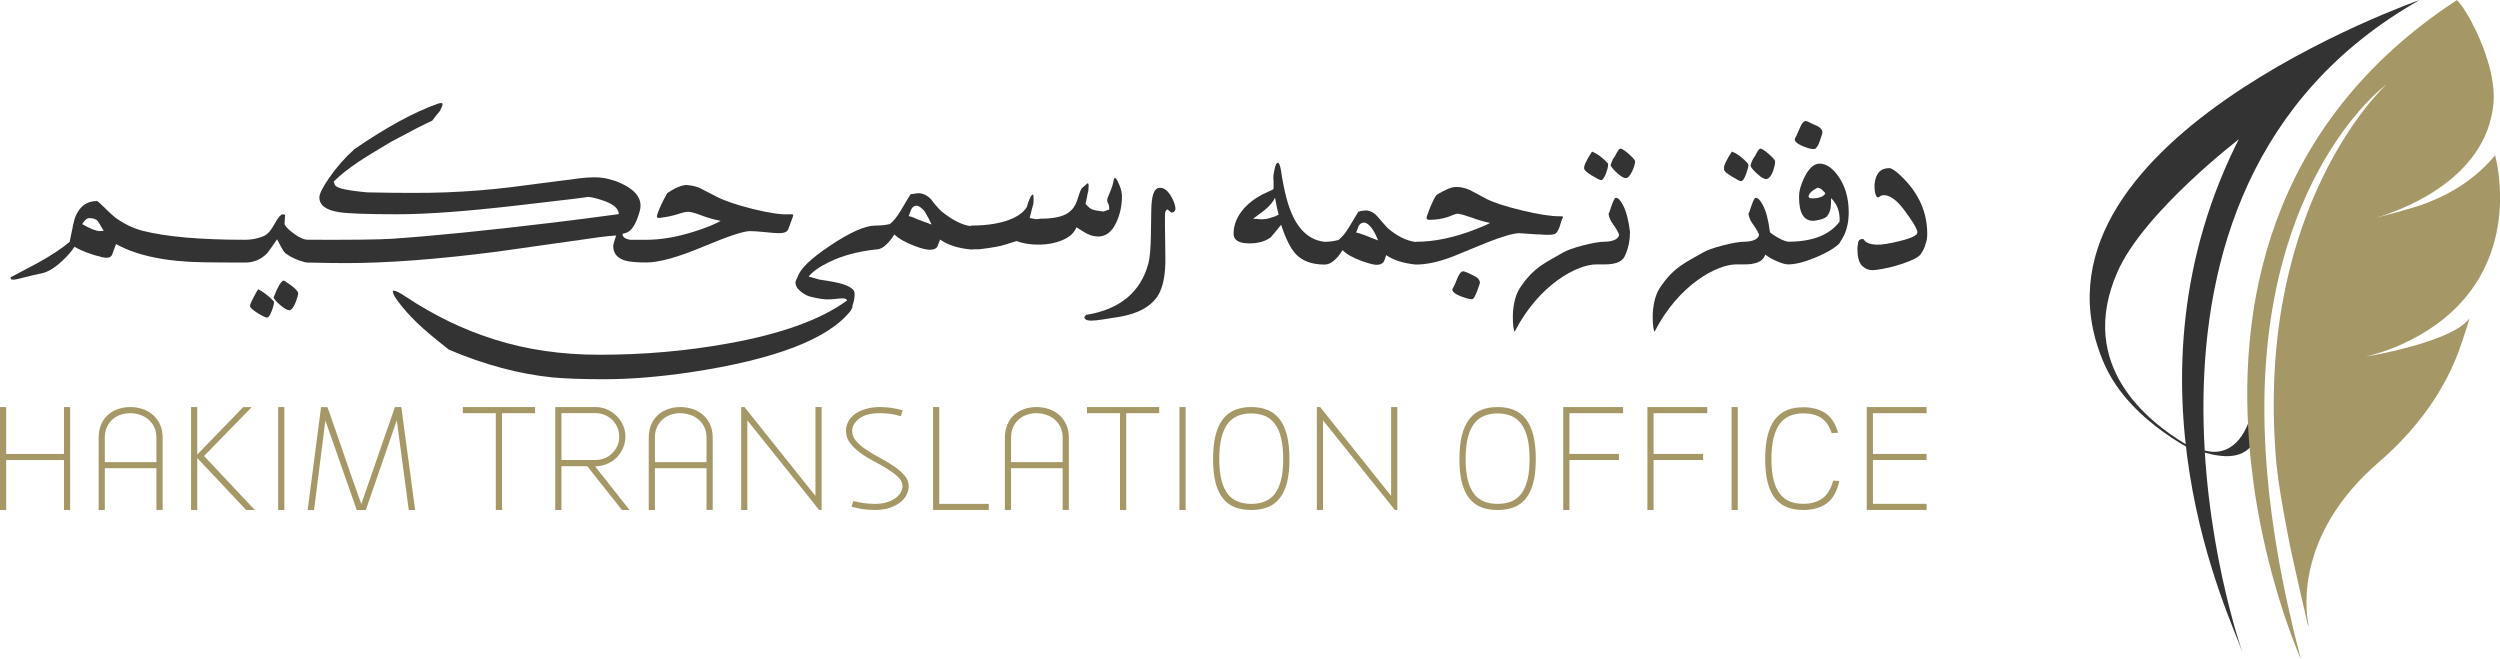 <?xml version="1.0" encoding="UTF-8"?>
<svg xmlns="http://www.w3.org/2000/svg" width="220" height="58" viewBox="0 0 220 58" fill="none">
  <g clip-path="url(#clip0_79_287)">
    <path d="M198.414 26.646C200.032 42.151 193.947 39.605 193.947 39.605C194.165 39.67 193.813 39.778 194.016 39.833C195.737 40.3 197.522 40.46 198.497 38.71L198.685 35.17L198.411 26.648" fill="#333333"></path>
    <path d="M197.328 57.392C196.348 54.422 185.991 33.642 197.173 11.939C200.774 4.953 197.257 12.067 197.257 12.067C197.257 12.067 188.675 18.597 186.333 23.936C182.692 32.242 189.136 37.162 192.352 39.093C193.339 39.685 193.993 40.14 193.993 40.14C193.993 40.14 187.518 37.342 185.194 32.064C176.653 12.669 212.933 0 212.933 0C183.001 16.94 197.33 57.392 197.33 57.392H197.328Z" fill="#333333"></path>
    <path d="M211.274 30.334C209.785 31.002 208.418 31.329 208.165 31.389C208.403 31.349 209.588 31.144 211.044 30.789C213.378 30.221 216.402 29.274 217.306 28.019C217.306 28.019 217.232 28.379 216.982 29.081C216.673 29.934 215.888 33.364 212.611 37.34C211.717 38.425 210.636 39.553 209.327 40.678C209.14 40.838 208.96 40.998 208.785 41.16C201.495 47.829 203.113 54.74 203.134 54.885C203.192 55.332 203.149 55.112 203.063 54.847C203.058 54.832 203.053 54.815 203.047 54.797C202.989 54.615 201.708 48.966 201.523 48.046C201.503 47.949 201.483 47.851 201.465 47.754C201.402 47.439 201.341 47.124 201.283 46.806C201.209 46.436 201.141 46.066 201.075 45.698C201.012 45.353 200.951 45.011 200.89 44.676C200.872 44.576 200.855 44.478 200.839 44.381C200.72 43.703 200.617 43.053 200.531 42.45C200.518 42.353 200.503 42.258 200.49 42.166C200.482 42.103 200.472 42.04 200.465 41.978C200.389 41.405 200.328 40.885 200.29 40.443C200.277 40.298 200.267 40.153 200.257 40.01C200.239 39.785 200.224 39.56 200.211 39.338C198.819 17.895 209.704 7.683 210.026 7.421C209.671 7.648 198.024 16.53 199.371 39.618C199.378 39.765 199.389 39.913 199.399 40.06C199.439 40.67 199.485 41.293 199.543 41.925C199.553 42.043 199.566 42.16 199.576 42.278C199.581 42.333 199.586 42.391 199.591 42.446C199.596 42.508 199.604 42.573 199.609 42.636C199.621 42.755 199.634 42.873 199.644 42.993C199.647 43.021 199.649 43.048 199.652 43.078C199.652 43.083 199.652 43.088 199.652 43.091C199.662 43.178 199.67 43.268 199.68 43.356C199.692 43.476 199.705 43.596 199.72 43.718C199.829 44.688 199.961 45.686 200.115 46.711C200.143 46.904 200.173 47.096 200.204 47.289C200.234 47.481 200.265 47.676 200.298 47.874C200.32 48.026 200.348 48.179 200.374 48.334C200.429 48.659 200.485 48.986 200.543 49.316C200.576 49.501 200.609 49.686 200.644 49.871C200.809 50.764 200.991 51.674 201.186 52.602C201.227 52.792 201.267 52.982 201.31 53.172C201.65 54.727 202.037 56.337 202.473 58C202.473 58 202.341 57.708 202.121 57.16C202.105 57.122 202.09 57.085 202.075 57.047C201.954 56.737 201.807 56.362 201.645 55.917C201.627 55.872 201.612 55.827 201.597 55.782C201.46 55.412 201.313 54.997 201.158 54.545C201.131 54.459 201.103 54.374 201.072 54.287C200.662 53.059 200.201 51.562 199.761 49.851C199.733 49.744 199.705 49.639 199.68 49.529C199.665 49.469 199.649 49.411 199.634 49.351C199.591 49.181 199.548 49.011 199.508 48.839C199.475 48.706 199.444 48.571 199.414 48.436C199.389 48.339 199.366 48.241 199.346 48.146C199.062 46.911 198.793 45.588 198.563 44.196C198.525 43.961 198.487 43.726 198.449 43.486C198.449 43.473 198.447 43.461 198.444 43.448C198.421 43.293 198.398 43.141 198.376 42.983C198.358 42.853 198.338 42.725 198.32 42.593C198.31 42.526 198.302 42.458 198.295 42.391C198.221 41.853 198.153 41.305 198.092 40.748C198.079 40.625 198.067 40.508 198.054 40.385C198.044 40.29 198.034 40.195 198.026 40.103C198.026 40.093 198.026 40.083 198.024 40.073C196.803 27.524 199.262 11.081 216.217 0C216.217 0 216.361 0.163 216.592 0.46C217.518 1.67 219.729 5.946 219.423 9.141C218.754 16.087 210.674 18.717 208.978 19.195C209.775 18.99 211.877 18.435 212.837 18.115C214.708 17.495 217.506 16.205 219.564 13.659C219.564 13.659 219.671 14.024 219.78 14.657C220.035 16.15 220.304 19.13 219.197 22.253C218.157 25.188 215.903 28.256 211.282 30.331L211.274 30.334Z" fill="#A59866"></path>
    <path d="M135.384 20.621C135.719 20.651 136.005 20.666 136.248 20.666C136.476 20.666 136.661 20.643 136.805 20.598C136.949 20.553 137.089 20.358 137.225 20.015C137.301 19.776 137.377 19.538 137.453 19.298C137.484 19.253 137.506 19.213 137.522 19.175C137.537 19.138 137.544 19.113 137.544 19.098C137.544 19.053 137.476 19.03 137.339 19.03H137.18C136.438 19.03 135.354 18.858 133.928 18.515C132.503 18.17 131.465 17.835 130.814 17.505L129.518 16.81C129.077 16.57 128.616 16.45 128.13 16.45C127.75 16.45 127.183 16.683 126.426 17.145C126.289 17.31 126.13 17.61 125.947 18.043C125.871 18.193 125.75 18.508 125.583 18.985C125.552 19.045 125.537 19.113 125.537 19.188C125.537 19.293 125.621 19.345 125.788 19.345C126.363 19.345 126.902 19.263 127.401 19.098C127.856 18.903 128.15 18.805 128.287 18.805C128.545 18.835 128.945 18.948 129.492 19.143C130.097 19.368 130.644 19.525 131.128 19.615C130.87 19.765 130.447 19.953 129.854 20.175C127.991 20.908 126.241 21.276 124.603 21.276V21.298C123.77 21.193 122.937 20.783 122.104 20.063C121.693 19.613 121.4 19.278 121.217 19.053C120.898 18.693 120.544 18.515 120.149 18.515C119.89 18.545 119.685 18.583 119.536 18.628C119.232 19.12 118.949 19.593 118.683 20.043C118.417 20.493 118.118 20.851 117.784 21.121C117.374 21.226 116.966 21.278 116.556 21.278C114.95 21.098 113.836 19.82 113.213 17.44C113.016 16.693 112.849 15.855 112.714 14.927C112.669 14.687 112.623 14.527 112.578 14.445C112.532 14.362 112.494 14.322 112.464 14.322C112.342 14.322 112.243 14.502 112.168 14.86C112.122 15.055 112.092 15.207 112.076 15.32C112.061 15.432 112.054 15.57 112.054 15.735C112.069 15.81 112.076 15.938 112.076 16.117V16.387C112.076 16.538 112.069 16.628 112.054 16.658C111.598 16.868 111.266 17.025 111.053 17.13C110.43 17.46 109.909 17.855 109.486 18.32C108.866 19.023 108.554 19.77 108.554 20.566C108.554 21.133 109.015 21.418 109.942 21.418C110.729 21.418 111.357 21.238 111.828 20.881C112.162 20.491 112.464 20.125 112.737 19.78C113.16 21.053 113.601 21.921 114.056 22.383C114.631 22.981 115.467 23.281 116.556 23.281C116.799 23.281 117.034 23.198 117.26 23.033C117.579 22.808 117.872 22.466 118.146 22.001C118.45 22.346 119.009 22.666 119.827 22.966C120.463 23.191 120.896 23.303 121.124 23.303C121.412 23.303 121.615 23.228 121.736 23.078C121.797 23.003 121.881 22.793 121.987 22.451C122.638 22.901 123.509 23.176 124.6 23.281C125.555 23.281 126.646 23.041 127.874 22.563C128.859 22.158 129.844 21.756 130.829 21.351C132.24 20.798 133.194 20.521 133.693 20.521C134.344 20.566 134.906 20.603 135.374 20.633L135.384 20.621ZM111.881 19.14C111.638 19.245 111.327 19.298 110.95 19.298C110.706 19.268 110.479 19.253 110.268 19.253C110.663 18.953 110.972 18.723 111.2 18.558C111.699 18.168 112.033 17.78 112.2 17.39C112.322 18.063 112.428 18.565 112.519 18.893C112.261 19.028 112.049 19.11 111.884 19.14H111.881ZM120.065 20.688C119.716 20.553 119.475 20.478 119.338 20.463C119.369 20.388 119.407 20.291 119.452 20.171C119.498 20.05 119.536 19.953 119.566 19.878C119.673 19.683 119.832 19.585 120.045 19.585C120.182 19.6 120.326 19.675 120.478 19.811C120.767 20.081 121.03 20.528 121.273 21.158C120.817 20.978 120.417 20.821 120.068 20.686L120.065 20.688Z" fill="#333333"></path>
    <path d="M129.852 24.349C129.262 24.034 128.897 23.876 128.76 23.876C128.593 23.876 128.434 24.056 128.282 24.413C128.054 24.966 127.925 25.259 127.894 25.289C127.834 25.364 127.803 25.431 127.803 25.491C127.834 25.716 128.122 25.924 128.667 26.119C129.211 26.314 129.53 26.374 129.621 26.299C129.773 26.179 129.971 25.739 130.211 24.974C130.226 24.914 130.234 24.869 130.234 24.839C130.204 24.644 130.075 24.479 129.847 24.346L129.852 24.349Z" fill="#333333"></path>
    <path d="M151.727 14.977C151.788 15.112 152.026 15.307 152.443 15.56C152.859 15.815 153.114 15.942 153.205 15.942C153.357 15.942 153.507 15.73 153.659 15.302C153.811 14.875 153.879 14.61 153.864 14.505C153.851 14.489 153.839 14.475 153.823 14.462C153.823 14.437 153.823 14.412 153.818 14.392C153.362 13.884 152.894 13.532 152.408 13.339C151.889 14.13 151.658 14.634 151.722 14.852C151.714 14.902 151.714 14.945 151.724 14.977H151.727Z" fill="#333333"></path>
    <path d="M154.069 14.664C154.206 14.874 154.408 15.1 154.684 15.337C155.001 15.622 155.251 15.765 155.434 15.765C155.677 15.72 155.882 15.467 156.049 15.002C156.155 14.687 156.208 14.432 156.208 14.239C156.208 14.237 156.208 14.234 156.208 14.232C156.208 14.212 156.208 14.192 156.208 14.174C156.163 14.039 155.965 13.822 155.618 13.522C155.269 13.224 155.029 13.074 154.892 13.074C154.77 13.134 154.626 13.344 154.459 13.704C154.261 13.959 154.125 14.242 154.049 14.557C154.061 14.577 154.071 14.599 154.084 14.622C154.076 14.639 154.074 14.652 154.071 14.667L154.069 14.664Z" fill="#333333"></path>
    <path d="M158.73 12.897C159.252 13.107 159.599 13.167 159.764 13.077C159.9 12.957 160.017 12.76 160.116 12.482C160.214 12.205 160.293 11.97 160.354 11.774C160.369 11.7 160.376 11.647 160.376 11.617C160.361 11.437 160.232 11.272 159.989 11.124C159.548 10.929 159.247 10.787 159.08 10.697C158.989 10.667 158.928 10.652 158.898 10.652C158.73 10.652 158.571 10.832 158.419 11.189C158.191 11.727 158.054 12.027 158.009 12.087C157.963 12.147 157.94 12.207 157.94 12.267C157.94 12.477 158.201 12.687 158.725 12.895L158.73 12.897Z" fill="#333333"></path>
    <path d="M160.113 14.402C159.627 14.402 159.189 14.8 158.794 15.592C158.475 16.22 158.315 16.805 158.315 17.342C158.315 18.735 158.725 19.43 159.543 19.43H159.634C159.665 19.415 159.718 19.408 159.794 19.408C160.262 19.333 160.589 19.212 160.771 19.047C160.939 18.823 161.045 18.585 161.09 18.33C161.121 18.15 161.136 17.85 161.136 17.432C161.635 17.925 161.886 18.54 161.886 19.273V19.498C161.007 20.68 159.498 21.27 157.363 21.27C157.077 21.24 156.672 21.06 156.158 20.733C155.998 20.63 155.862 20.533 155.75 20.435V20.395C155.613 19.318 155.401 18.525 155.112 18.015C154.902 17.612 154.702 17.41 154.522 17.41C154.492 17.41 154.464 17.417 154.431 17.432C154.309 17.627 154.195 17.88 154.092 18.195C153.985 18.552 153.909 18.762 153.864 18.823C153.909 19.137 154.039 19.435 154.251 19.72C154.307 19.798 154.358 19.87 154.406 19.94C154.596 20.22 154.725 20.46 154.798 20.663C154.753 20.87 154.608 21.025 154.365 21.123C154.122 21.22 153.851 21.268 153.547 21.268C153.107 21.268 152.469 21.378 151.625 21.593C150.785 21.81 150.19 22.023 149.84 22.233C148.46 23.055 147.316 23.438 146.067 25.331C145.125 26.761 145.485 29.299 145.607 29.179C147.726 25.041 151.096 23.266 152.795 23.266H153.545C154.469 23.266 155.046 23.033 155.274 22.57C155.302 22.515 155.33 22.46 155.353 22.403C155.365 22.416 155.375 22.425 155.386 22.436C155.613 22.616 155.935 22.798 156.353 22.985C156.771 23.173 157.107 23.266 157.366 23.266C157.986 23.266 158.779 23.068 159.741 22.671C160.703 22.273 161.404 21.865 161.842 21.448C162.055 21.118 162.207 20.858 162.298 20.663C162.572 20.05 162.701 19.353 162.686 18.575C162.67 17.392 162.374 16.382 161.799 15.545C161.268 14.782 160.708 14.399 160.118 14.399L160.113 14.402ZM160.214 17.342C160.009 17.417 159.779 17.455 159.521 17.455C159.399 17.455 159.308 17.44 159.247 17.41C159.186 17.38 159.156 17.35 159.156 17.32C159.156 17.05 159.422 16.782 159.951 16.512C160.103 16.542 160.224 16.595 160.316 16.67C160.468 16.82 160.574 16.932 160.635 17.007C160.559 17.157 160.419 17.27 160.214 17.345V17.342Z" fill="#333333"></path>
    <path d="M167.345 15.534C166.828 15.042 166.466 14.794 166.253 14.794C165.481 14.794 165.048 15.274 164.957 16.232V16.367C164.957 16.772 165.01 17.07 165.117 17.265C165.177 17.34 165.23 17.377 165.276 17.377C165.306 17.377 165.337 17.362 165.367 17.332C165.504 17.212 165.656 17.16 165.823 17.175C166.218 17.19 166.648 17.445 167.119 17.937C167.347 18.177 167.656 18.58 168.051 19.15C168.507 19.808 168.732 20.243 168.732 20.453C168.732 20.708 168.211 20.963 167.165 21.215C166.256 21.44 165.598 21.545 165.187 21.53C164.552 21.515 164.157 21.358 164.005 21.058C163.99 21.043 163.959 21.035 163.914 21.035C163.64 21.035 163.504 21.178 163.504 21.463C163.473 21.628 163.458 21.718 163.458 21.733V21.958C163.458 22.75 163.64 23.268 164.002 23.506C164.215 23.686 164.486 23.776 164.82 23.776C164.896 23.761 164.987 23.753 165.094 23.753C165.881 23.648 166.669 23.461 167.459 23.193C168.337 22.893 168.859 22.618 169.026 22.363C169.269 22.003 169.403 21.713 169.436 21.488C169.543 21.278 169.596 20.973 169.596 20.568C169.596 18.667 168.846 16.992 167.345 15.54V15.534Z" fill="#333333"></path>
    <path d="M102.981 17.152C102.71 16.737 102.414 16.525 102.097 16.525C102.059 16.525 102.019 16.527 101.981 16.535C101.543 16.607 101.33 17.235 101.312 18.513L101.279 20.595C101.264 21.823 101.191 22.691 101.059 23.176C100.386 25.694 98.562 27.216 95.64 27.699L95.58 27.709L95.412 27.906L95.456 27.999C95.542 28.191 95.815 28.214 96.043 28.214C96.271 28.214 96.597 28.181 96.998 28.119L98.395 27.899C100.115 27.629 101.3 26.984 101.917 25.979C102.363 25.248 102.578 24.111 102.553 22.601C102.513 20.325 102.505 19.013 102.53 18.698C102.609 18.495 102.677 18.44 102.707 18.425C102.738 18.438 102.824 18.485 103.011 18.655L103.067 18.705L103.14 18.698C103.262 18.685 103.333 18.625 103.368 18.575C103.434 18.49 103.454 18.375 103.427 18.223C103.368 17.875 103.216 17.515 102.978 17.15L102.981 17.152Z" fill="#333333"></path>
    <path d="M25.582 25.088C25.225 24.823 25.005 24.691 24.924 24.691C24.696 24.803 24.41 25.306 24.068 26.199C24.189 26.399 24.394 26.621 24.678 26.861C24.994 27.134 25.253 27.284 25.448 27.306C25.66 27.281 25.855 27.034 26.033 26.559C26.172 26.189 26.24 25.936 26.24 25.799C26.2 25.613 25.98 25.376 25.582 25.088Z" fill="#333333"></path>
    <path d="M22.726 25.451C22.66 25.524 22.523 25.764 22.31 26.174C22.075 26.624 21.974 26.884 22.004 26.956C22.029 27.094 22.252 27.291 22.675 27.554C23.098 27.814 23.374 27.947 23.506 27.947C23.637 27.947 23.776 27.741 23.926 27.331C24.075 26.921 24.136 26.651 24.103 26.524C23.647 26.049 23.186 25.691 22.723 25.451H22.726Z" fill="#333333"></path>
    <path d="M52.549 20.893C53.321 20.795 53.881 20.74 54.223 20.723C54.215 20.755 54.157 20.933 54.05 21.253C53.977 21.471 53.952 21.668 53.977 21.843C54.043 22.391 54.4 22.756 55.051 22.941C55.433 23.046 56.048 23.098 56.894 23.098C58.001 23.098 59.654 22.638 61.852 21.718C64.05 20.798 65.43 20.338 65.989 20.338C66.298 20.338 66.744 20.368 67.326 20.428C67.909 20.488 68.304 20.518 68.516 20.518C68.752 20.518 68.942 20.493 69.084 20.44C69.225 20.388 69.327 20.285 69.382 20.133C69.504 19.803 69.626 19.47 69.75 19.133C69.75 19.118 69.765 19.068 69.798 18.988C69.823 18.94 69.813 18.903 69.772 18.88C69.732 18.855 69.63 18.848 69.466 18.855C68.775 18.903 67.696 18.748 66.23 18.385C64.83 18.033 63.784 17.677 63.093 17.325C62.579 17.06 62.067 16.795 61.553 16.53C61.252 16.402 60.869 16.317 60.406 16.277C59.976 16.292 59.413 16.53 58.722 16.987C58.307 17.727 58.023 18.33 57.866 18.795C57.818 18.915 57.8 19.013 57.818 19.085C57.833 19.158 57.887 19.19 57.978 19.183C58.621 19.11 59.191 18.995 59.687 18.833C60.077 18.695 60.376 18.633 60.578 18.64C60.814 18.648 61.173 18.745 61.652 18.93C62.237 19.155 62.827 19.325 63.422 19.438C62.893 19.743 62.103 20.06 61.054 20.39C59.54 20.865 58.153 21.101 56.892 21.101H55.463C55.008 21.028 54.78 20.855 54.78 20.583C54.919 20.543 55.013 20.515 55.061 20.498C55.557 20.37 55.965 19.75 56.281 18.64C56.337 18.455 56.367 18.275 56.367 18.098C56.367 17.212 55.643 16.495 54.195 15.94C53.959 15.875 53.724 15.807 53.486 15.735C53.129 15.647 52.724 15.602 52.278 15.602C51.911 15.602 51.496 15.63 51.032 15.687C49.014 15.945 46.996 16.205 44.978 16.47C43.066 16.702 41.152 16.855 39.24 16.927C37.564 16.992 35.247 16.992 32.295 16.927C31.269 16.83 30.527 16.722 30.074 16.602C29.732 16.505 29.529 16.392 29.464 16.265C29.431 16.167 29.398 16.072 29.365 15.975C29.942 15.405 30.672 14.825 31.55 14.24C32.087 13.877 33.047 13.287 34.432 12.467C36.24 11.494 37.44 10.879 38.032 10.622C38.293 10.269 38.516 9.987 38.703 9.777C38.865 9.471 38.946 9.274 38.946 9.186C38.946 9.106 38.901 9.066 38.812 9.066C38.739 9.066 38.632 9.091 38.496 9.139C36.429 9.872 33.991 11.199 31.183 13.129C30.345 13.884 29.603 14.73 28.962 15.66C28.393 16.487 28.106 17.057 28.106 17.372C28.106 18.063 28.691 18.498 29.864 18.675C30.646 18.795 32.345 18.855 34.966 18.855C37.587 18.855 40.982 18.6 45.446 18.09C49.91 17.58 51.984 17.325 51.668 17.325C51.977 17.325 52.45 17.433 53.083 17.65C53.995 17.963 54.45 18.36 54.45 18.843C52.139 19.155 50.207 19.405 48.652 19.59C42.775 20.298 38.047 20.77 34.465 21.013C33.391 21.085 30.927 21.113 27.078 21.098C26.744 21.098 26.321 20.905 25.81 20.52C25.321 20.158 25.065 19.88 25.04 19.688C25.04 19.568 25.048 19.418 25.065 19.243C25.081 19.065 25.091 18.958 25.091 18.918C25.017 18.878 24.951 18.858 24.896 18.858C24.716 18.858 24.48 19.128 24.187 19.665C23.86 20.268 23.536 20.638 23.209 20.775C22.695 20.993 22.151 21.101 21.574 21.101C17.618 21.101 14.608 20.835 12.539 20.305C11.726 20.095 10.929 19.71 10.146 19.148C9.999 19.043 9.69 18.758 9.219 18.293C8.812 17.89 8.584 17.69 8.536 17.69C7.639 17.69 7.001 18.16 6.619 19.1C6.538 19.3 6.376 20.028 6.13 21.283C5.421 21.878 4.497 22.488 3.36 23.116C2.555 23.541 1.745 23.971 0.932 24.406C0.932 24.461 0.939 24.506 0.957 24.538C1.013 24.643 1.251 24.638 1.666 24.526C2.707 24.261 3.37 24.103 3.656 24.056C4.193 23.951 4.796 23.591 5.464 22.971C5.961 22.506 6.323 22.086 6.551 21.718C7.234 22.103 8.047 22.411 8.992 22.633C9.48 22.746 9.774 22.666 9.87 22.393C10.032 21.951 10.146 21.645 10.212 21.478C12.043 22.498 14.608 23.033 17.905 23.081C18.922 23.096 20.145 23.106 21.579 23.106C22.336 23.106 22.982 22.828 23.521 22.273C23.576 22.218 23.868 21.811 24.387 21.055C24.736 21.756 24.972 22.156 25.096 22.261C25.405 22.511 25.795 22.723 26.268 22.901C26.643 23.038 26.916 23.106 27.086 23.106C28.575 23.138 29.694 23.153 30.444 23.153C34.082 23.153 38.496 22.821 43.689 22.153C46.644 21.735 49.599 21.318 52.551 20.9L52.549 20.893ZM8.817 20.338C8.475 20.338 7.946 20.133 7.229 19.723C7.449 19.37 7.657 19.193 7.852 19.193C8.194 19.193 8.442 19.278 8.597 19.445C8.645 19.503 8.819 19.79 9.121 20.313C9.014 20.328 8.913 20.338 8.814 20.338H8.817Z" fill="#333333"></path>
    <path d="M96.62 20.816C97.317 20.816 97.856 20.403 98.233 19.58C98.567 18.863 98.732 18.093 98.732 17.268C98.732 16.968 98.656 16.64 98.504 16.28C98.337 15.862 98.2 15.652 98.094 15.652C98.049 15.727 98.018 15.787 98.003 15.832C97.972 16.132 97.851 16.52 97.638 17C97.501 17.3 97.433 17.51 97.433 17.628C97.433 17.703 97.448 17.77 97.479 17.83C97.57 17.95 97.615 18.153 97.615 18.435L97.094 18.615C96.595 18.555 96.299 18.503 96.208 18.458C96.025 18.428 95.797 18.255 95.526 17.943C95.587 17.688 95.648 17.39 95.709 17.045C95.77 16.85 95.8 16.628 95.8 16.372C95.8 16.207 95.77 16.125 95.709 16.125C95.694 16.125 95.633 16.177 95.526 16.282C95.375 16.402 95.261 16.5 95.185 16.575C95.094 16.71 94.957 17.078 94.774 17.675C94.623 18.125 94.364 18.475 94.002 18.73C93.503 19.075 92.683 19.245 91.549 19.245C91.442 19.275 91.305 19.29 91.138 19.29C91.062 19.26 90.986 19.245 90.91 19.245C90.758 19.215 90.66 19.193 90.614 19.178C90.751 18.61 90.857 18.198 90.933 17.943C90.948 17.838 90.956 17.673 90.956 17.45C90.956 17.27 90.941 17.157 90.91 17.113C90.835 17.113 90.743 17.218 90.637 17.428C90.5 17.743 90.409 18.003 90.364 18.213C90.12 18.603 89.736 18.923 89.204 19.178C88.249 19.628 86.998 19.85 85.454 19.85V19.895C84.727 19.835 83.856 19.403 82.841 18.593C82.506 18.263 82.205 17.913 81.932 17.538C81.582 17.177 81.205 17 80.795 17C80.521 17.03 80.301 17.06 80.136 17.09C80.091 17.15 79.787 17.65 79.227 18.593C78.939 19.073 78.637 19.445 78.318 19.715C77.923 19.805 77.5 19.85 77.045 19.85C76.136 19.85 74.801 20.441 73.044 21.623C71.393 22.716 70.446 23.621 70.203 24.338C70.066 24.593 69.998 24.779 69.998 24.898C70.028 25.109 70.097 25.271 70.203 25.391C70.385 25.616 70.648 25.819 70.998 25.996C71.226 26.101 71.664 26.206 72.317 26.311C73.439 26.476 74.35 26.016 74.548 26.436C72.244 28.127 68.744 29.392 64.047 30.229C60.426 30.887 56.661 31.217 52.752 31.217C49.401 31.217 46.32 30.767 43.502 29.869C40.79 29.017 38.197 27.766 35.728 26.121C35.184 25.761 34.834 25.584 34.682 25.584C34.606 25.584 34.568 25.606 34.568 25.651C34.568 25.816 34.72 26.109 35.024 26.526C35.493 27.154 36.062 27.791 36.728 28.434C37.334 29.017 38.258 29.794 39.501 30.769C42.638 32.102 45.684 32.917 48.639 33.215C49.807 33.32 51.328 33.372 53.207 33.372C55.451 33.372 57.95 33.17 60.707 32.767C68.192 31.644 72.915 29.834 74.867 27.336C75.095 26.844 74.978 27.189 75.024 26.874C75.161 26.499 75.222 26.141 75.206 25.796C75.191 25.481 74.826 25.214 74.115 24.989C73.735 24.869 73.069 24.741 72.115 24.606C71.902 24.546 71.583 24.456 71.16 24.336C71.509 23.901 72.099 23.483 72.932 23.078C74.069 22.511 75.439 22.136 77.047 21.956C77.305 21.956 77.546 21.873 77.774 21.708C78.108 21.453 78.417 21.096 78.706 20.631C79.07 20.991 79.66 21.326 80.478 21.641C81.068 21.866 81.516 21.978 81.82 21.978C82.139 21.978 82.357 21.896 82.478 21.731C82.57 21.491 82.653 21.276 82.729 21.081C83.41 21.561 84.319 21.851 85.456 21.956C85.654 21.941 85.897 21.933 86.183 21.933C86.819 21.858 87.335 21.783 87.728 21.708C87.971 21.663 88.234 21.596 88.523 21.506C88.945 21.371 89.257 21.273 89.454 21.213C90.014 21.423 90.652 21.528 91.364 21.528C92.166 21.528 92.883 21.393 93.511 21.123C94.139 20.853 94.544 20.48 94.726 20C95 20.18 95.225 20.323 95.407 20.428C95.818 20.683 96.218 20.811 96.613 20.811L96.62 20.816ZM80.709 19.29C80.42 19.14 80.172 19.05 79.959 19.02L80.187 18.438C80.278 18.213 80.445 18.1 80.686 18.1C80.883 18.13 81.109 18.295 81.367 18.593C81.625 19.028 81.828 19.415 81.98 19.76L80.706 19.288L80.709 19.29Z" fill="#333333"></path>
    <path d="M139.416 14.867C139.433 14.987 139.651 15.177 140.074 15.44C140.499 15.7 140.773 15.84 140.892 15.855C141.029 15.855 141.173 15.657 141.325 15.259C141.456 14.909 141.52 14.647 141.512 14.464C141.512 14.439 141.512 14.414 141.507 14.394C141.051 13.887 140.583 13.534 140.097 13.342C139.578 14.132 139.347 14.637 139.411 14.854C139.411 14.86 139.411 14.864 139.413 14.867H139.416Z" fill="#333333"></path>
    <path d="M142.211 17.41C142.181 17.41 142.153 17.418 142.12 17.433C141.998 17.628 141.884 17.88 141.781 18.195C141.674 18.553 141.598 18.763 141.553 18.823C141.598 19.138 141.727 19.436 141.94 19.721C141.996 19.798 142.046 19.87 142.095 19.941C142.284 20.221 142.414 20.461 142.487 20.663C142.441 20.871 142.297 21.026 142.054 21.123C141.811 21.221 141.54 21.268 141.236 21.268C140.796 21.268 140.157 21.378 139.317 21.593C138.476 21.811 137.881 22.023 137.532 22.233C136.152 23.056 135.007 23.439 133.759 25.331C132.817 26.761 133.176 29.299 133.298 29.179C135.417 25.041 138.788 23.266 140.487 23.266H141.236C142.16 23.266 142.735 23.033 142.963 22.571C142.991 22.516 143.019 22.461 143.042 22.403C143.3 21.823 143.434 21.168 143.439 20.433V20.393C143.302 19.316 143.09 18.523 142.801 18.013C142.591 17.61 142.391 17.408 142.211 17.408V17.41Z" fill="#333333"></path>
    <path d="M143.302 13.519C142.953 13.222 142.712 13.072 142.576 13.072C142.454 13.132 142.31 13.342 142.143 13.702C141.945 13.957 141.808 14.239 141.732 14.555C141.745 14.575 141.755 14.597 141.768 14.62C141.882 14.812 142.079 15.03 142.358 15.272C142.669 15.542 142.905 15.677 143.072 15.677C143.269 15.662 143.459 15.452 143.642 15.047C143.794 14.72 143.877 14.447 143.89 14.232C143.89 14.212 143.89 14.192 143.89 14.174C143.844 14.039 143.647 13.822 143.3 13.522L143.302 13.519Z" fill="#333333"></path>
    <path d="M6.173 44.878H5.629V40.485H0.544V44.878H0V35.822H0.544V39.948H5.629V35.822H6.173V44.878Z" fill="#A59866"></path>
    <path d="M13.764 44.878V41.203H9.224V44.878H8.68V38.513C8.68 38.07 8.756 37.68 8.908 37.337C9.06 36.997 9.262 36.715 9.516 36.495C9.769 36.275 10.063 36.107 10.397 35.992C10.731 35.88 11.083 35.822 11.46 35.822C11.838 35.822 12.195 35.88 12.541 35.992C12.886 36.105 13.19 36.277 13.451 36.502C13.711 36.73 13.919 37.01 14.076 37.345C14.233 37.68 14.312 38.068 14.312 38.51V44.876H13.767L13.764 44.878ZM13.764 40.665V38.513C13.764 38.155 13.699 37.84 13.565 37.57C13.43 37.3 13.256 37.077 13.038 36.897C12.82 36.717 12.572 36.582 12.293 36.495C12.015 36.407 11.731 36.36 11.44 36.36C11.149 36.36 10.888 36.405 10.622 36.495C10.356 36.585 10.121 36.72 9.913 36.897C9.708 37.077 9.541 37.3 9.414 37.57C9.288 37.84 9.224 38.153 9.224 38.513V40.665H13.764Z" fill="#A59866"></path>
    <path d="M21.409 35.825H22.154L17.958 40.128L22.424 44.878H21.662L17.358 40.305V44.878H16.813V35.822H17.358V40L21.407 35.822L21.409 35.825Z" fill="#A59866"></path>
    <path d="M25.022 44.878H24.478V35.822H25.022V44.878Z" fill="#A59866"></path>
    <path d="M28.253 35.825H28.816C29.324 37.26 29.821 38.685 30.304 40.1C30.788 41.518 31.284 42.936 31.793 44.358L34.753 35.822H35.315L36.533 44.878H35.971L34.918 36.99C34.457 38.305 34.004 39.62 33.556 40.935C33.107 42.251 32.654 43.566 32.193 44.881H31.393L28.633 37.01C28.463 38.338 28.296 39.653 28.134 40.955C27.972 42.258 27.805 43.568 27.636 44.883H27.073L28.253 35.827V35.825Z" fill="#A59866"></path>
    <path d="M44.178 44.878H43.633V36.36H40.729V35.822H47.085V36.36H44.18V44.878H44.178Z" fill="#A59866"></path>
    <path d="M49.407 41.023V44.878H48.862V35.822H52.402C52.764 35.822 53.103 35.892 53.42 36.03C53.734 36.167 54.013 36.355 54.256 36.595C54.499 36.835 54.689 37.11 54.828 37.42C54.967 37.73 55.035 38.065 55.035 38.425C55.035 38.748 54.975 39.063 54.853 39.365C54.732 39.67 54.559 39.945 54.337 40.19C54.114 40.435 53.835 40.635 53.501 40.79C53.167 40.945 52.789 41.03 52.367 41.04L55.4 44.878H54.729L51.678 41.023H49.409H49.407ZM53.22 40.323C53.473 40.215 53.696 40.068 53.883 39.883C54.071 39.698 54.22 39.48 54.329 39.228C54.438 38.978 54.494 38.708 54.494 38.42C54.494 38.133 54.438 37.865 54.329 37.612C54.22 37.362 54.071 37.142 53.883 36.957C53.696 36.772 53.476 36.625 53.22 36.517C52.967 36.41 52.693 36.355 52.402 36.355H49.407V40.48H52.402C52.693 40.48 52.964 40.428 53.22 40.318V40.323Z" fill="#A59866"></path>
    <path d="M62.173 44.878V41.203H57.633V44.878H57.089V38.513C57.089 38.07 57.165 37.68 57.317 37.337C57.469 36.997 57.671 36.715 57.925 36.495C58.178 36.275 58.471 36.107 58.806 35.992C59.14 35.877 59.492 35.822 59.869 35.822C60.246 35.822 60.604 35.88 60.95 35.992C61.295 36.105 61.599 36.277 61.857 36.502C62.115 36.727 62.325 37.01 62.482 37.345C62.639 37.68 62.718 38.068 62.718 38.51V44.876H62.173V44.878ZM62.173 40.665V38.513C62.173 38.155 62.108 37.84 61.973 37.57C61.839 37.3 61.664 37.077 61.447 36.897C61.229 36.717 60.981 36.582 60.702 36.495C60.424 36.407 60.14 36.36 59.849 36.36C59.558 36.36 59.3 36.405 59.031 36.495C58.765 36.585 58.53 36.72 58.322 36.897C58.117 37.077 57.95 37.3 57.823 37.57C57.697 37.84 57.633 38.153 57.633 38.513V40.665H62.173Z" fill="#A59866"></path>
    <path d="M65.766 44.878H65.222V35.822H65.513L71.76 43.641V35.822H72.304V44.878H72.087L65.766 36.99V44.878Z" fill="#A59866"></path>
    <path d="M75.363 38.838C75.611 39.113 75.918 39.37 76.28 39.608C76.642 39.848 77.042 40.083 77.478 40.315C77.913 40.548 78.313 40.788 78.675 41.033C79.04 41.278 79.344 41.543 79.592 41.831C79.84 42.118 79.964 42.433 79.964 42.781C79.964 43.043 79.901 43.301 79.774 43.551C79.647 43.801 79.455 44.026 79.202 44.223C78.949 44.421 78.637 44.578 78.267 44.698C77.898 44.818 77.472 44.878 76.986 44.878C76.599 44.878 76.232 44.851 75.887 44.798C75.543 44.743 75.224 44.676 74.933 44.591L75.097 44.088C75.376 44.161 75.67 44.221 75.978 44.268C76.287 44.316 76.624 44.341 76.986 44.341C77.374 44.341 77.718 44.296 78.022 44.206C78.326 44.116 78.579 43.996 78.784 43.848C78.989 43.698 79.146 43.531 79.255 43.346C79.364 43.161 79.42 42.973 79.42 42.781C79.42 42.493 79.296 42.231 79.047 41.991C78.799 41.751 78.493 41.518 78.131 41.291C77.766 41.063 77.369 40.835 76.933 40.608C76.498 40.38 76.097 40.135 75.735 39.873C75.373 39.61 75.067 39.32 74.819 39.003C74.571 38.685 74.447 38.325 74.447 37.917C74.447 37.63 74.512 37.36 74.647 37.102C74.781 36.845 74.973 36.625 75.227 36.44C75.48 36.255 75.791 36.105 76.161 35.992C76.531 35.88 76.951 35.822 77.422 35.822C77.774 35.822 78.118 35.847 78.457 35.895C78.797 35.942 79.123 36.015 79.437 36.11L79.273 36.63C78.703 36.45 78.085 36.36 77.422 36.36C76.647 36.36 76.047 36.515 75.624 36.827C75.201 37.14 74.989 37.502 74.989 37.92C74.989 38.255 75.112 38.56 75.361 38.835L75.363 38.838Z" fill="#A59866"></path>
    <path d="M87.013 44.341V44.878H82.111V35.822H82.656V44.341H87.013Z" fill="#A59866"></path>
    <path d="M93.513 44.878V41.203H88.973V44.878H88.429V38.513C88.429 38.07 88.505 37.68 88.657 37.337C88.809 36.997 89.011 36.715 89.264 36.495C89.518 36.275 89.811 36.107 90.146 35.992C90.48 35.88 90.832 35.822 91.209 35.822C91.587 35.822 91.944 35.88 92.29 35.992C92.637 36.105 92.939 36.277 93.197 36.502C93.458 36.73 93.665 37.01 93.822 37.345C93.979 37.68 94.058 38.068 94.058 38.51V44.876H93.513V44.878ZM93.513 40.665V38.513C93.513 38.155 93.448 37.84 93.313 37.57C93.179 37.3 93.004 37.077 92.787 36.897C92.569 36.717 92.321 36.582 92.042 36.495C91.764 36.407 91.48 36.36 91.189 36.36C90.898 36.36 90.637 36.405 90.371 36.495C90.105 36.585 89.87 36.72 89.662 36.897C89.457 37.077 89.29 37.3 89.163 37.57C89.037 37.84 88.973 38.153 88.973 38.513V40.665H93.513Z" fill="#A59866"></path>
    <path d="M99.104 44.878H98.56V36.36H95.656V35.822H102.011V36.36H99.107V44.878H99.104Z" fill="#A59866"></path>
    <path d="M104.336 44.878H103.791V35.822H104.336V44.878Z" fill="#A59866"></path>
    <path d="M106.977 38.273C107.129 37.693 107.349 37.22 107.64 36.855C107.931 36.49 108.281 36.227 108.693 36.065C109.106 35.902 109.577 35.822 110.109 35.822C110.641 35.822 111.099 35.902 111.517 36.065C111.935 36.227 112.289 36.49 112.58 36.855C112.871 37.22 113.092 37.693 113.244 38.273C113.396 38.853 113.472 39.56 113.472 40.398C113.472 41.236 113.396 41.938 113.244 42.506C113.092 43.073 112.871 43.533 112.58 43.886C112.289 44.238 111.937 44.493 111.517 44.648C111.099 44.803 110.631 44.881 110.109 44.881C109.587 44.881 109.104 44.803 108.693 44.648C108.281 44.493 107.931 44.238 107.64 43.886C107.349 43.533 107.129 43.073 106.977 42.506C106.825 41.938 106.749 41.236 106.749 40.398C106.749 39.56 106.825 38.853 106.977 38.273ZM107.486 42.243C107.612 42.746 107.797 43.151 108.04 43.463C108.283 43.776 108.58 43.998 108.929 44.136C109.278 44.273 109.673 44.341 110.109 44.341C110.544 44.341 110.939 44.273 111.289 44.136C111.641 43.998 111.937 43.773 112.178 43.463C112.418 43.153 112.606 42.746 112.732 42.243C112.859 41.74 112.922 41.125 112.922 40.395C112.922 39.665 112.859 39.045 112.732 38.53C112.606 38.015 112.421 37.6 112.178 37.285C111.935 36.967 111.638 36.737 111.289 36.595C110.937 36.452 110.544 36.38 110.109 36.38C109.673 36.38 109.281 36.452 108.929 36.595C108.577 36.737 108.281 36.967 108.04 37.285C107.797 37.602 107.615 38.017 107.486 38.53C107.359 39.045 107.296 39.665 107.296 40.395C107.296 41.125 107.359 41.74 107.486 42.243Z" fill="#A59866"></path>
    <path d="M116.426 44.878H115.882V35.822H116.173L122.42 43.641V35.822H122.964V44.878H122.747L116.426 36.99V44.878Z" fill="#A59866"></path>
    <path d="M128.657 38.273C128.809 37.693 129.029 37.22 129.32 36.855C129.611 36.49 129.961 36.227 130.373 36.065C130.784 35.902 131.257 35.822 131.789 35.822C132.321 35.822 132.779 35.902 133.197 36.065C133.614 36.227 133.969 36.49 134.26 36.855C134.551 37.22 134.772 37.693 134.924 38.273C135.075 38.853 135.151 39.56 135.151 40.398C135.151 41.236 135.075 41.938 134.924 42.506C134.772 43.073 134.551 43.533 134.26 43.886C133.969 44.238 133.614 44.493 133.197 44.648C132.779 44.803 132.31 44.881 131.789 44.881C131.267 44.881 130.784 44.803 130.373 44.648C129.961 44.493 129.611 44.238 129.32 43.886C129.029 43.533 128.809 43.073 128.657 42.506C128.505 41.938 128.429 41.236 128.429 40.398C128.429 39.56 128.505 38.853 128.657 38.273ZM129.166 42.243C129.292 42.746 129.477 43.151 129.72 43.463C129.963 43.776 130.259 43.998 130.609 44.136C130.958 44.273 131.353 44.341 131.789 44.341C132.224 44.341 132.617 44.273 132.969 44.136C133.321 43.998 133.617 43.773 133.858 43.463C134.101 43.153 134.283 42.746 134.412 42.243C134.541 41.74 134.602 41.125 134.602 40.395C134.602 39.665 134.539 39.045 134.412 38.53C134.285 38.015 134.101 37.6 133.858 37.285C133.614 36.967 133.318 36.737 132.969 36.595C132.617 36.452 132.224 36.38 131.789 36.38C131.353 36.38 130.958 36.452 130.609 36.595C130.257 36.737 129.961 36.967 129.72 37.285C129.477 37.602 129.292 38.017 129.166 38.53C129.039 39.045 128.976 39.665 128.976 40.395C128.976 41.125 129.039 41.74 129.166 42.243Z" fill="#A59866"></path>
    <path d="M138.109 44.878H137.565V35.822H142.831V36.36H138.109V39.945H142.467V40.483H138.109V44.876V44.878Z" fill="#A59866"></path>
    <path d="M145.515 44.878H144.971V35.822H150.238V36.36H145.515V39.945H149.873V40.483H145.515V44.876V44.878Z" fill="#A59866"></path>
    <path d="M152.924 44.878H152.38V35.822H152.924V44.878Z" fill="#A59866"></path>
    <path d="M160.741 44.306C160.202 44.688 159.52 44.879 158.698 44.879C158.166 44.879 157.692 44.801 157.282 44.646C156.872 44.491 156.52 44.236 156.229 43.883C155.938 43.531 155.717 43.068 155.565 42.493C155.413 41.918 155.337 41.221 155.337 40.395C155.337 39.57 155.413 38.85 155.565 38.27C155.717 37.69 155.938 37.22 156.229 36.862C156.52 36.505 156.869 36.245 157.282 36.082C157.695 35.92 158.166 35.84 158.698 35.84C159.46 35.84 160.103 36.01 160.622 36.35C161.144 36.69 161.518 37.267 161.749 38.08L161.187 38.115C160.981 37.483 160.67 37.032 160.252 36.77C159.834 36.507 159.318 36.375 158.7 36.375C158.265 36.375 157.87 36.447 157.52 36.59C157.168 36.733 156.872 36.962 156.631 37.28C156.388 37.598 156.203 38.013 156.077 38.525C155.95 39.04 155.887 39.66 155.887 40.39C155.887 41.12 155.95 41.736 156.077 42.238C156.203 42.741 156.388 43.146 156.631 43.458C156.874 43.771 157.171 43.993 157.52 44.131C157.87 44.268 158.265 44.336 158.7 44.336C159.353 44.336 159.905 44.181 160.354 43.871C160.802 43.561 161.123 43.033 161.316 42.293L161.86 42.328C161.655 43.261 161.283 43.918 160.743 44.301L160.741 44.306Z" fill="#A59866"></path>
    <path d="M164.273 44.878V35.822H169.54V36.36H164.818V39.945H169.54V40.483H164.818V44.338H169.54V44.876H164.273V44.878Z" fill="#A59866"></path>
  </g>
  <defs>
    <clipPath id="clip0_79_287">
      <rect width="220" height="58" fill="white"></rect>
    </clipPath>
  </defs>
</svg>
